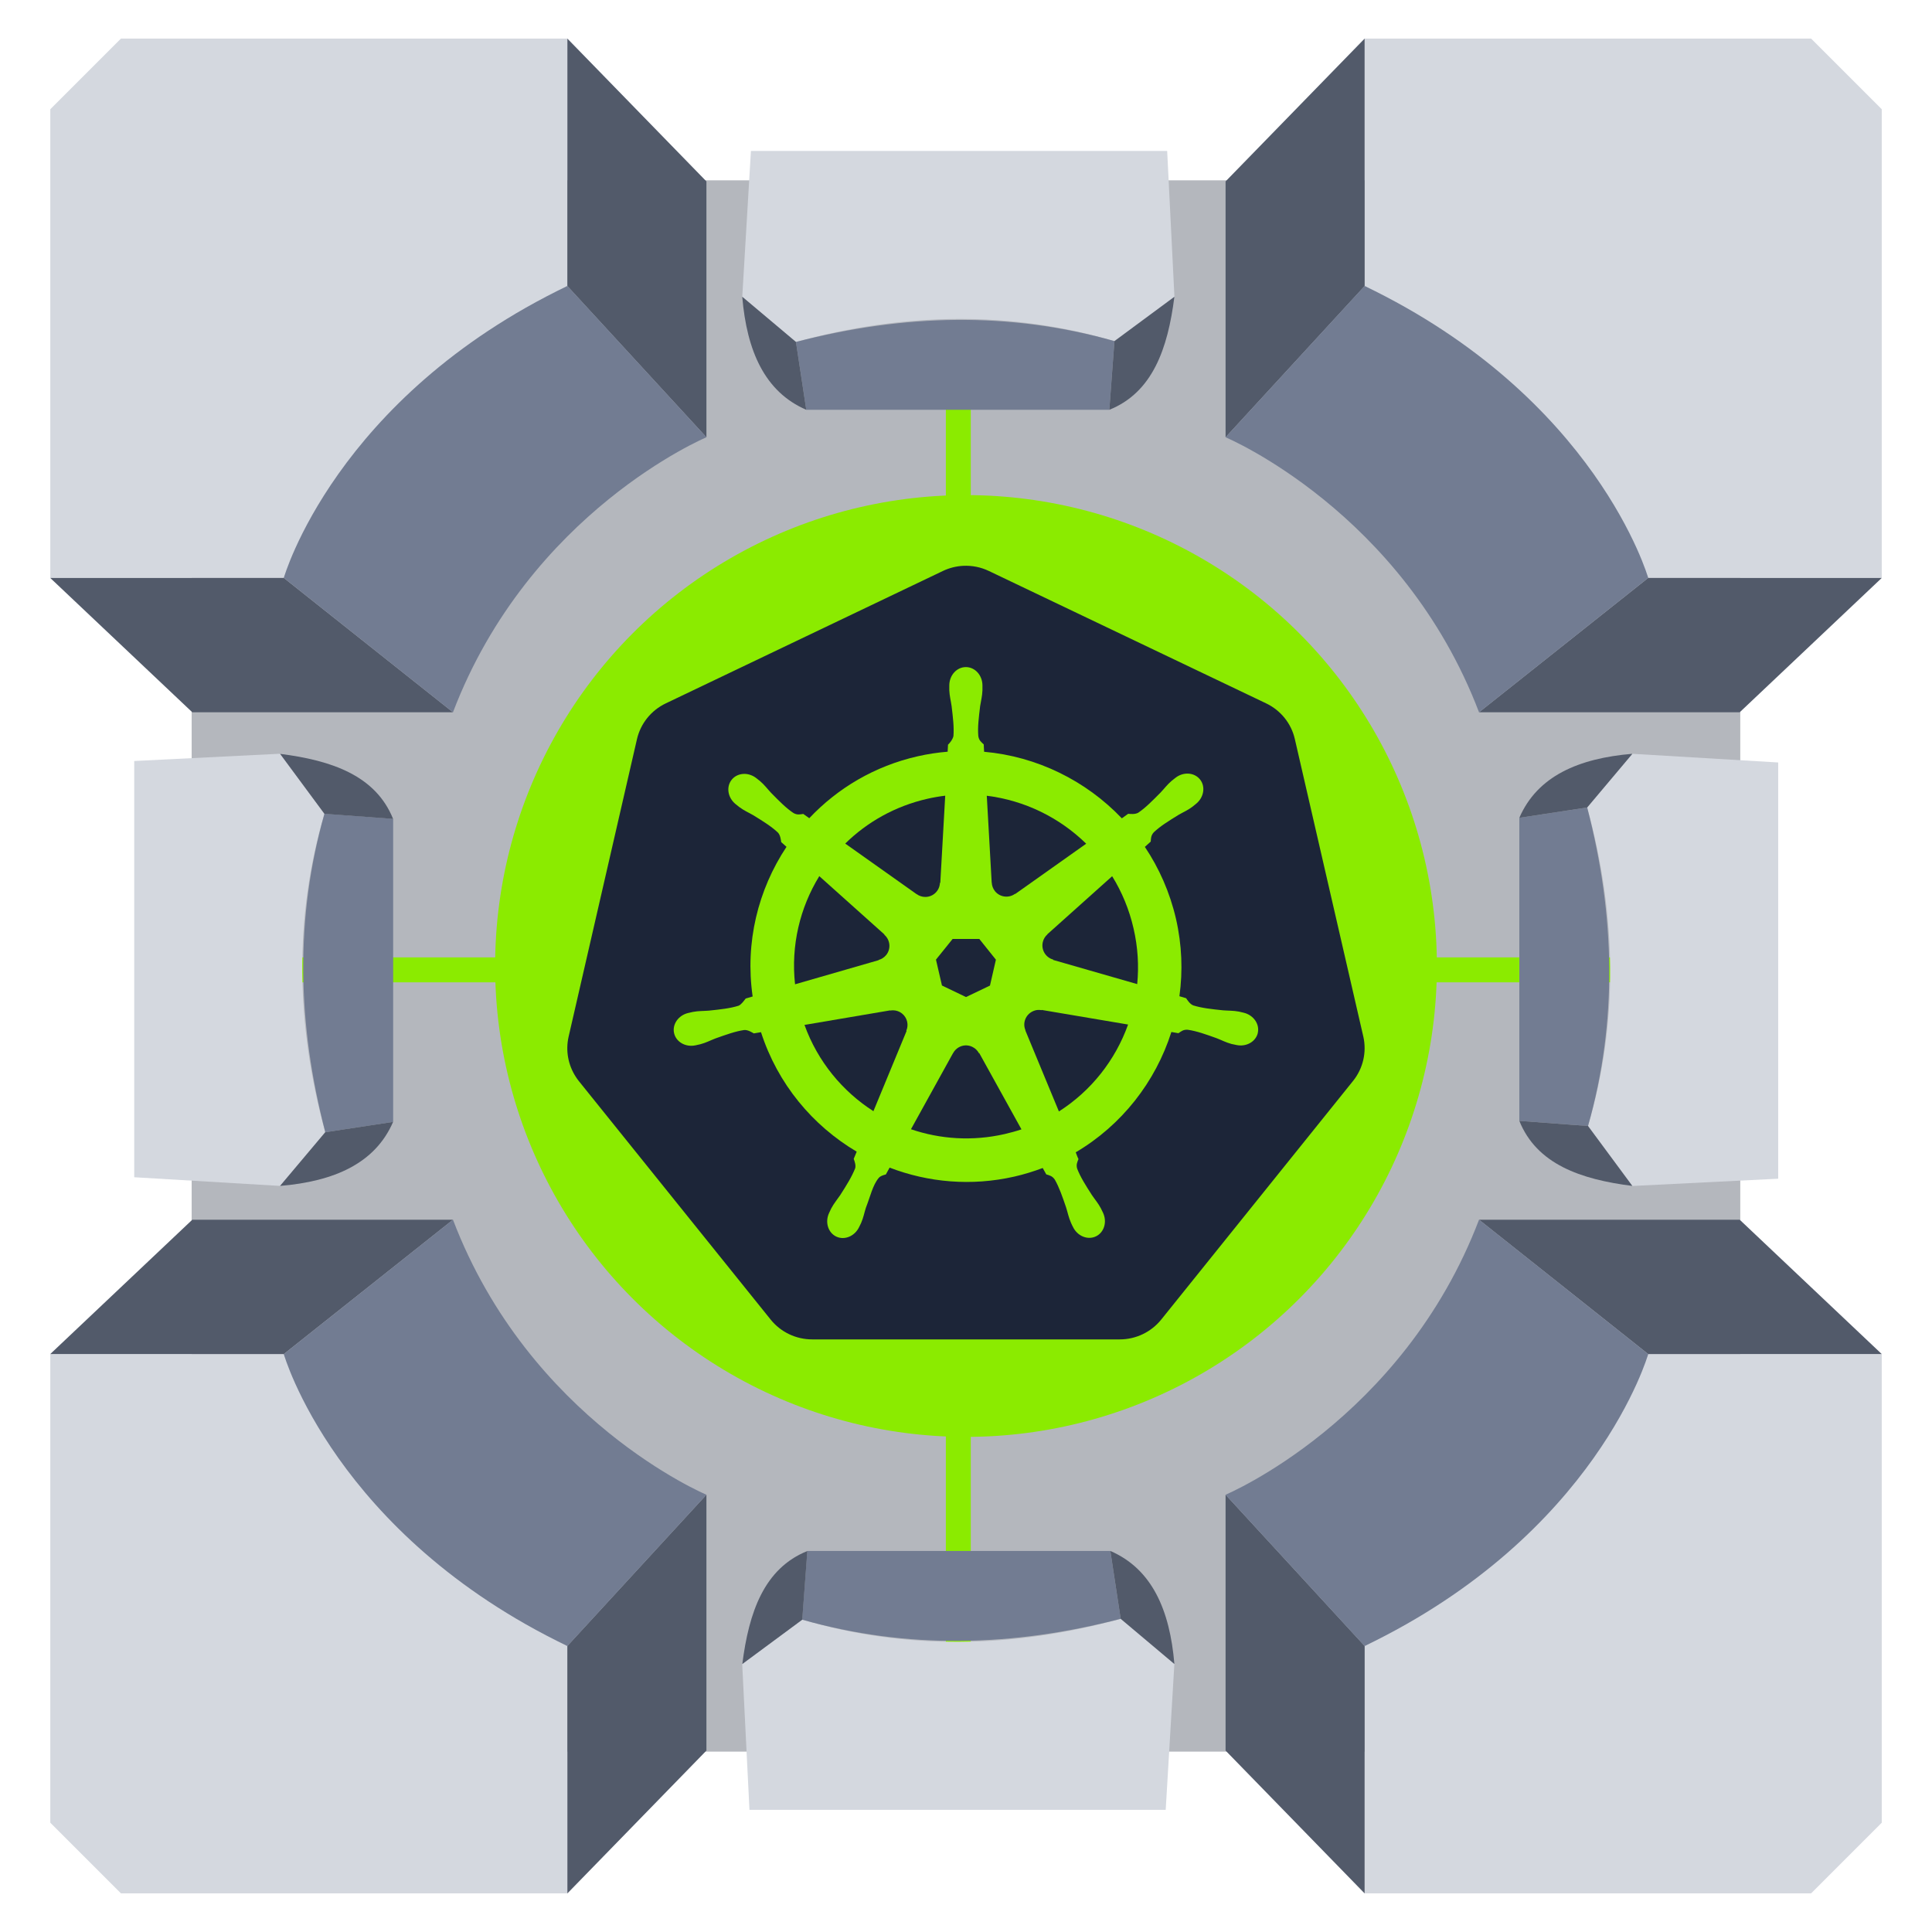 <?xml version="1.0" encoding="UTF-8"?>
<svg id="Layer_1" data-name="Layer 1" xmlns="http://www.w3.org/2000/svg" width="303" height="303" viewBox="0 0 303 303">
  <rect x="30.06" y="28.28" width="242.87" height="246.43" style="fill: #1c2538; opacity: .33; stroke-width: 0px;"/>
  <rect x="148.34" y="55.68" width="3.91" height="211.08" style="fill: #8beb00; stroke-width: 0px;"/>
  <rect x="44.76" y="150.15" width="211.08" height="3.91" style="fill: #8beb00; stroke-width: 0px;"/>
  <path d="M295.12,90.64h-36.62c-10.79-23.33-24.18-34.68-44.47-45.78V6.05h70.01l11.08,11.08v73.5Z" style="fill: #d4d8df; stroke-width: 0px;"/>
  <polygon points="214.02 6.05 192.21 28.45 192.21 68.58 214.02 44.86 214.02 6.05" style="fill: #525a6a; stroke-width: 0px;"/>
  <polygon points="295.12 90.64 272.84 111.71 231.96 111.71 258.49 90.64 295.12 90.64" style="fill: #525a6a; stroke-width: 0px;"/>
  <path d="M192.21,68.58s27.75,11.63,39.75,43.13l26.53-21.08s-8.03-28.25-44.47-45.78l-21.81,23.73Z" style="fill: #727c92; stroke-width: 0px;"/>
  <path d="M295.12,212.36h-36.62c-10.79,23.33-24.18,34.68-44.47,45.78v38.8h70.01l11.08-11.08v-73.5Z" style="fill: #d4d8df; stroke-width: 0px;"/>
  <polygon points="214.02 296.95 192.21 274.55 192.21 234.42 214.02 258.14 214.02 296.95" style="fill: #525a6a; stroke-width: 0px;"/>
  <polygon points="295.12 212.36 272.84 191.29 231.96 191.29 258.49 212.36 295.12 212.36" style="fill: #525a6a; stroke-width: 0px;"/>
  <path d="M192.21,234.42s27.75-11.63,39.75-43.13l26.53,21.08s-8.03,28.25-44.47,45.78l-21.81-23.73Z" style="fill: #727c92; stroke-width: 0px;"/>
  <path d="M7.88,90.64h36.62c10.79-23.33,24.18-34.68,44.47-45.78V6.05H18.97s-11.08,11.08-11.08,11.08v73.5Z" style="fill: #d4d8df; stroke-width: 0px;"/>
  <polygon points="88.98 6.05 110.79 28.45 110.79 68.58 88.98 44.86 88.98 6.05" style="fill: #525a6a; stroke-width: 0px;"/>
  <polygon points="7.88 90.64 30.16 111.71 71.04 111.71 44.51 90.64 7.88 90.64" style="fill: #525a6a; stroke-width: 0px;"/>
  <path d="M110.79,68.58s-27.75,11.63-39.75,43.13l-26.53-21.08s8.03-28.25,44.47-45.78l21.81,23.73Z" style="fill: #727c92; stroke-width: 0px;"/>
  <path d="M7.88,212.36h36.62c10.79,23.33,24.18,34.68,44.47,45.78v38.8H18.97s-11.08-11.08-11.08-11.08v-73.5Z" style="fill: #d4d8df; stroke-width: 0px;"/>
  <polygon points="88.98 296.95 110.79 274.55 110.79 234.42 88.98 258.14 88.98 296.95" style="fill: #525a6a; stroke-width: 0px;"/>
  <polygon points="7.88 212.36 30.16 191.29 71.04 191.29 44.51 212.36 7.88 212.36" style="fill: #525a6a; stroke-width: 0px;"/>
  <path d="M110.79,234.42s-27.75-11.63-39.75-43.13l-26.53,21.08s8.03,28.25,44.47,45.78l21.81-23.73Z" style="fill: #727c92; stroke-width: 0px;"/>
  <path d="M184.18,46.55l-9.4,6.95c-16.19-4.76-32.86-4.55-49.96.13l-8.41-7.08,1.36-22.88h65.28l1.14,22.88Z" style="fill: #d4d8df; stroke-width: 0px;"/>
  <path d="M174.78,53.5l-.8,10.77h-47.53l-1.62-10.64c16.89-4.39,33.57-4.79,49.96-.13Z" style="fill: #727c92; stroke-width: 0px;"/>
  <path d="M116.41,46.55c.71,8.44,3.5,14.89,10.04,17.72l-1.62-10.64-8.41-7.08Z" style="fill: #525a6a; stroke-width: 0px;"/>
  <path d="M173.98,64.27l.8-10.77,9.4-6.95c-1.03,8.16-3.44,15-10.2,17.72Z" style="fill: #525a6a; stroke-width: 0px;"/>
  <path d="M43.93,118.22l6.95,9.4c-4.76,16.19-4.55,32.86.13,49.96l-7.08,8.41-22.88-1.36v-65.28l22.88-1.14Z" style="fill: #d4d8df; stroke-width: 0px;"/>
  <path d="M50.89,127.62l10.77.8v47.53l-10.64,1.62c-4.39-16.89-4.79-33.57-.13-49.96Z" style="fill: #727c92; stroke-width: 0px;"/>
  <path d="M43.93,185.99c8.44-.71,14.89-3.5,17.72-10.04l-10.64,1.62-7.08,8.41Z" style="fill: #525a6a; stroke-width: 0px;"/>
  <path d="M61.65,128.43l-10.77-.8-6.95-9.4c8.16,1.03,15,3.44,17.72,10.2Z" style="fill: #525a6a; stroke-width: 0px;"/>
  <path d="M256,185.99l-6.95-9.4c4.76-16.19,4.55-32.86-.13-49.96l7.08-8.41,22.88,1.36v65.28l-22.88,1.14Z" style="fill: #d4d8df; stroke-width: 0px;"/>
  <path d="M249.05,176.59l-10.77-.8v-47.53l10.64-1.62c4.39,16.89,4.79,33.57.13,49.96Z" style="fill: #727c92; stroke-width: 0px;"/>
  <path d="M256,118.22c-8.44.71-14.89,3.5-17.72,10.04l10.64-1.62,7.08-8.41Z" style="fill: #525a6a; stroke-width: 0px;"/>
  <path d="M238.28,175.79l10.77.8,6.95,9.4c-8.16-1.03-15-3.44-17.72-10.2Z" style="fill: #525a6a; stroke-width: 0px;"/>
  <path d="M116.41,260.96l9.4-6.95c16.19,4.76,32.86,4.55,49.96-.13l8.41,7.08-1.36,22.88h-65.28l-1.14-22.88Z" style="fill: #d4d8df; stroke-width: 0px;"/>
  <path d="M125.81,254.01l.8-10.77h47.53l1.62,10.64c-16.89,4.39-33.57,4.79-49.96.13Z" style="fill: #727c92; stroke-width: 0px;"/>
  <path d="M184.18,260.96c-.71-8.44-3.5-14.89-10.04-17.72l1.62,10.64,8.41,7.08Z" style="fill: #525a6a; stroke-width: 0px;"/>
  <path d="M126.62,243.25l-.8,10.77-9.4,6.95c1.03-8.16,3.44-15,10.2-17.72Z" style="fill: #525a6a; stroke-width: 0px;"/>
  <circle cx="151.5" cy="151.5" r="73.85" style="fill: #8beb00; stroke-width: 0px;"/>
  <g>
    <path d="M143.77,140.23c.38.28.85.44,1.35.44,1.23,0,2.24-.97,2.29-2.2l.06-.03.77-13.65c-.92.11-1.85.27-2.77.48-5.07,1.15-9.47,3.65-12.91,7.03l11.19,7.93h.02Z" style="fill: #1c2538; stroke-width: 0px;"/>
    <path d="M137.8,150.55c.45-.12.87-.39,1.19-.78.77-.96.63-2.36-.29-3.16v-.06s-10.21-9.14-10.21-9.14c-3.03,4.94-4.47,10.87-3.8,16.96l13.1-3.78v-.04Z" style="fill: #1c2538; stroke-width: 0px;"/>
    <path d="M155.54,138.43c.02.47.19.93.5,1.33.77.96,2.16,1.14,3.15.42l.04.02,11.12-7.88c-4.2-4.11-9.67-6.79-15.59-7.52l.77,13.63h.01Z" style="fill: #1c2538; stroke-width: 0px;"/>
    <polygon points="147.73 154.56 151.5 156.37 155.26 154.57 156.19 150.51 153.59 147.26 149.4 147.26 146.79 150.5 147.73 154.56" style="fill: #1c2538; stroke-width: 0px;"/>
    <path d="M142.27,160.23c-.24-1.05-1.17-1.77-2.2-1.78h0c-.15,0-.3.01-.45.04l-.02-.03-13.43,2.28c2.07,5.74,5.95,10.41,10.81,13.53l5.2-12.58-.04-.05c.19-.43.24-.92.13-1.41Z" style="fill: #1c2538; stroke-width: 0px;"/>
    <path d="M174.42,137.42l-10.16,9.1v.03c-.35.31-.61.72-.72,1.22-.27,1.2.45,2.4,1.63,2.72v.06s13.18,3.79,13.18,3.79c.28-2.84.11-5.78-.57-8.72-.68-2.98-1.83-5.73-3.35-8.19Z" style="fill: #1c2538; stroke-width: 0px;"/>
    <path d="M213.81,162.56l-10.74-46.66c-.56-2.45-2.22-4.5-4.5-5.59l-43.48-20.76c-1.25-.6-2.64-.88-4.03-.81-1.11.06-2.19.33-3.19.81l-43.47,20.77c-2.28,1.09-3.93,3.15-4.5,5.59l-10.72,46.66c-.5,2.17-.09,4.45,1.13,6.32.15.23.3.45.47.66l30.09,37.41c1.58,1.96,3.97,3.1,6.5,3.1h48.25c2.53,0,4.92-1.15,6.5-3.11l30.08-37.42c1.58-1.96,2.17-4.53,1.61-6.98ZM197.27,161.99c-.32,1.39-1.82,2.23-3.36,1.9-.01,0-.03,0-.04,0-.02,0-.03-.01-.05-.02-.22-.05-.48-.09-.67-.14-.89-.24-1.53-.59-2.33-.9-1.72-.62-3.15-1.13-4.54-1.33-.71-.06-1.07.28-1.46.54-.19-.04-.78-.14-1.11-.19-2.49,7.84-7.8,14.62-15,18.87.12.3.34.94.43,1.05-.16.44-.41.86-.2,1.53.51,1.31,1.32,2.59,2.31,4.13.48.71.97,1.26,1.4,2.07.1.19.24.49.34.7.67,1.43.18,3.08-1.11,3.7-1.29.62-2.9-.03-3.6-1.47-.1-.2-.24-.47-.32-.67-.37-.84-.5-1.57-.76-2.39-.59-1.73-1.08-3.16-1.78-4.38-.4-.59-.88-.66-1.33-.81-.08-.14-.39-.71-.56-1-1.44.54-2.92,1-4.46,1.35-6.75,1.53-13.51.91-19.55-1.41l-.59,1.07c-.44.12-.86.24-1.12.55-.95,1.13-1.33,2.95-2.01,4.67-.26.82-.38,1.54-.75,2.39-.08.19-.22.46-.32.66,0,0,0,0,0,0,0,0,0,0,0,0-.69,1.43-2.3,2.09-3.59,1.47-1.28-.62-1.78-2.27-1.11-3.7.1-.21.23-.51.33-.7.43-.81.92-1.37,1.4-2.08.99-1.54,1.85-2.92,2.36-4.23.13-.43-.06-1.03-.23-1.47l.47-1.13c-6.93-4.1-12.4-10.64-15.01-18.74l-1.13.19c-.3-.17-.92-.57-1.5-.53-1.39.2-2.82.72-4.54,1.33-.8.31-1.44.66-2.34.9-.19.05-.46.1-.67.15-.02,0-.03.01-.05.02-.01,0-.03,0-.04,0-1.54.33-3.04-.51-3.36-1.9-.32-1.39.67-2.8,2.2-3.17.01,0,.03,0,.04-.01,0,0,.01,0,.02,0,.22-.05.5-.12.69-.16.91-.17,1.64-.13,2.5-.2,1.82-.19,3.33-.35,4.66-.77.42-.17.83-.76,1.12-1.13l1.09-.32c-1.22-8.46.85-16.75,5.31-23.47l-.83-.74c-.05-.32-.12-1.08-.52-1.5-1.02-.96-2.31-1.76-3.87-2.72-.74-.43-1.42-.71-2.16-1.26-.16-.12-.37-.29-.54-.43-.01,0-.03-.02-.04-.03-1.25-1-1.54-2.71-.64-3.84.5-.63,1.27-.94,2.07-.92.62.02,1.27.25,1.81.68.18.14.42.32.58.46.7.6,1.12,1.19,1.71,1.82,1.28,1.3,2.34,2.39,3.51,3.17.61.36,1.08.21,1.55.15.15.11.65.47.94.67,4.43-4.7,10.25-8.18,17-9.71,1.57-.36,3.14-.59,4.7-.72l.06-1.1c.35-.34.73-.82.85-1.35.11-1.4-.07-2.9-.29-4.72-.12-.85-.32-1.55-.36-2.47,0-.19,0-.45,0-.67,0-.02,0-.05,0-.07,0-1.6,1.16-2.89,2.6-2.89h0c1.44,0,2.6,1.29,2.6,2.89,0,.23.01.53,0,.74-.03.92-.23,1.63-.36,2.47-.22,1.82-.41,3.32-.29,4.72.1.7.51.98.85,1.3,0,.19.04.82.06,1.16,8.27.73,15.96,4.52,21.6,10.44l.99-.71c.34.02,1.07.12,1.58-.17,1.16-.78,2.22-1.87,3.51-3.17.59-.62,1.02-1.22,1.72-1.82.16-.14.4-.32.58-.46,1.25-1,2.98-.89,3.88.23s.61,2.84-.64,3.84c-.18.14-.41.34-.57.46-.74.55-1.42.83-2.16,1.26-1.56.96-2.85,1.76-3.87,2.72-.48.52-.45,1.01-.49,1.47-.14.13-.65.58-.92.83,2.24,3.34,3.92,7.13,4.88,11.27.94,4.1,1.09,8.21.54,12.15l1.05.31c.19.27.58.92,1.12,1.13,1.34.42,2.85.58,4.66.77.85.07,1.59.03,2.5.2.22.04.53.13.76.18,1.53.37,2.52,1.78,2.2,3.17Z" style="fill: #1c2538; stroke-width: 0px;"/>
    <path d="M163.35,158.43c-.17-.03-.35-.05-.53-.04h0c-.3.01-.59.09-.88.23-1.11.54-1.6,1.85-1.11,2.97l-.02.02,5.26,12.7c5.07-3.23,8.86-8.06,10.85-13.63l-13.55-2.29-.02.03Z" style="fill: #1c2538; stroke-width: 0px;"/>
    <path d="M153.52,165.16c-.22-.41-.57-.76-1.03-.98-.35-.17-.71-.24-1.07-.23-.79.03-1.54.47-1.94,1.21h-.01l-6.6,11.94c4.57,1.56,9.62,1.91,14.68.76.9-.21,1.79-.45,2.65-.74l-6.62-11.96h-.05Z" style="fill: #1c2538; stroke-width: 0px;"/>
  </g>
</svg>